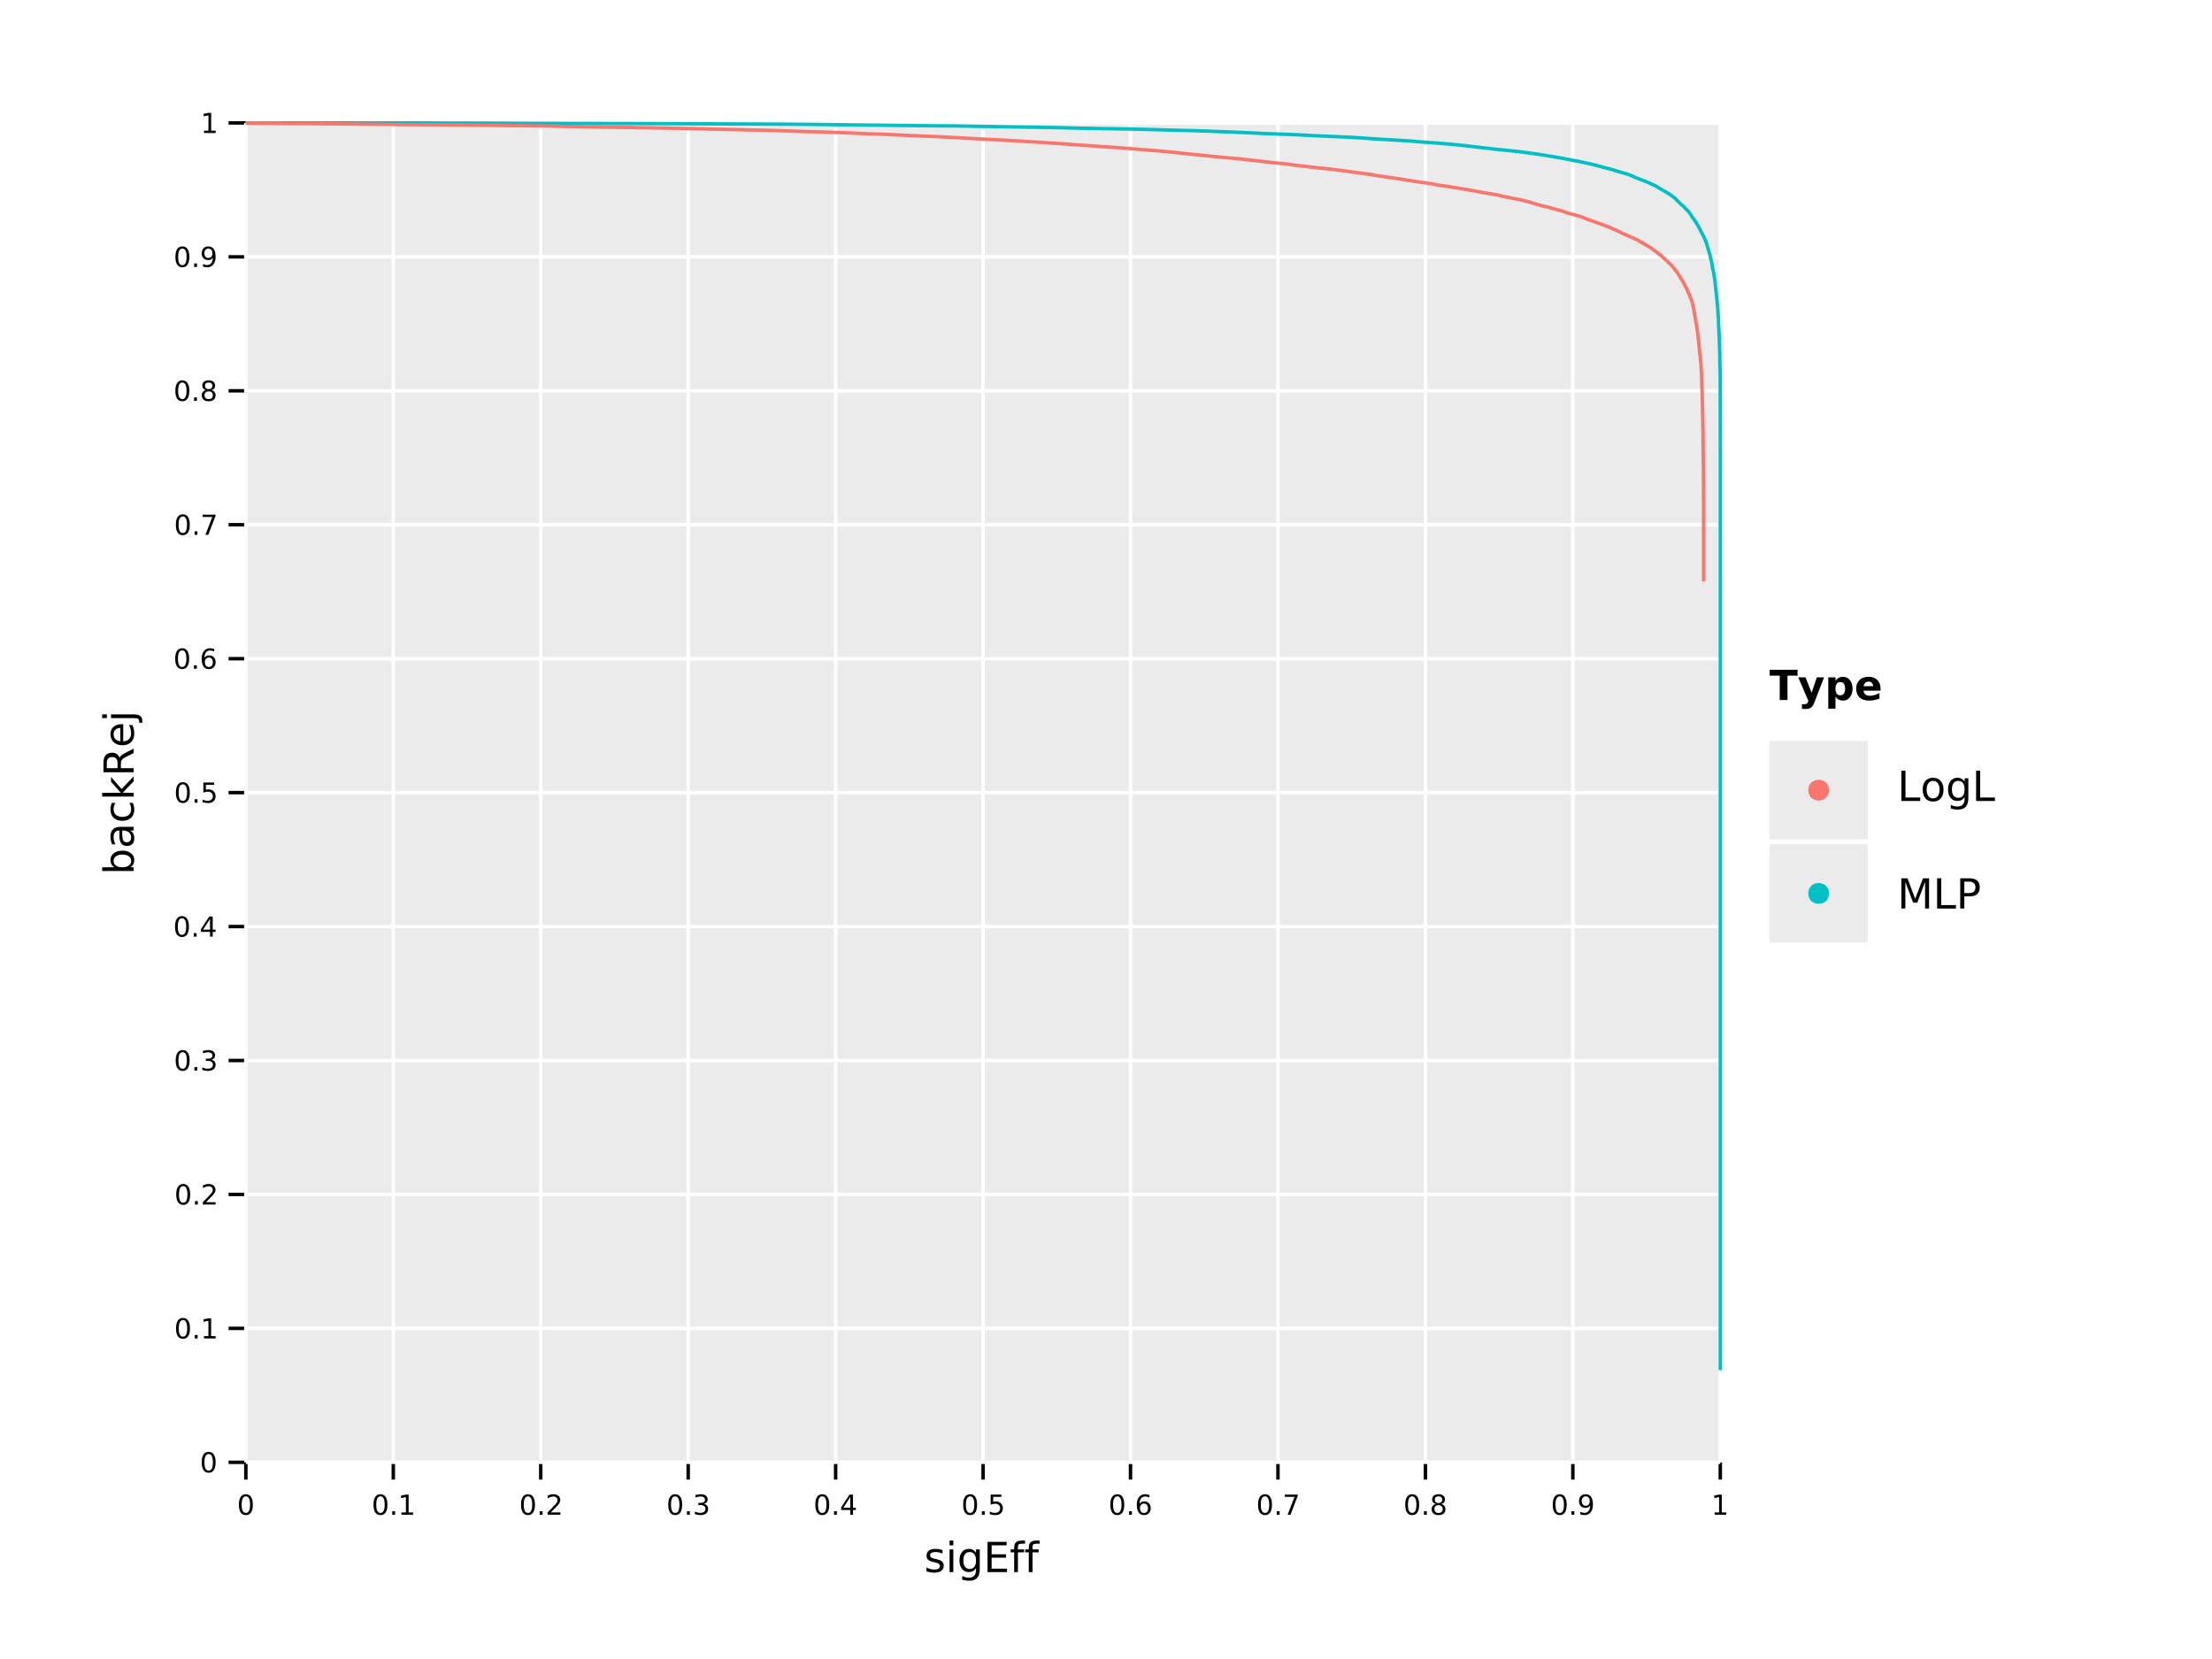 <?xml version="1.0" encoding="UTF-8" standalone="no"?>
<svg
   width="640pt"
   height="480pt"
   viewBox="0 0 640 480"
   version="1.1"
   id="svg157"
   sodipodi:docname="roc_curve_combined_mlp_vs_likelihood.pdf"
   xmlns:inkscape="http://www.inkscape.org/namespaces/inkscape"
   xmlns:sodipodi="http://sodipodi.sourceforge.net/DTD/sodipodi-0.dtd"
   xmlns:xlink="http://www.w3.org/1999/xlink"
   xmlns="http://www.w3.org/2000/svg"
   xmlns:svg="http://www.w3.org/2000/svg">
  <sodipodi:namedview
     id="namedview157"
     pagecolor="#ffffff"
     bordercolor="#666666"
     borderopacity="1.0"
     inkscape:showpageshadow="2"
     inkscape:pageopacity="0.0"
     inkscape:pagecheckerboard="0"
     inkscape:deskcolor="#d1d1d1"
     inkscape:document-units="pt" />
  <defs
     id="defs31">
    <g
       id="g31">
      <g
         id="glyph-0-0">
        <path
           d="M 2.547 -5.312 C 2.141 -5.312 1.832 -5.109 1.625 -4.703 C 1.426 -4.305 1.328 -3.707 1.328 -2.906 C 1.328 -2.113 1.426 -1.516 1.625 -1.109 C 1.832 -0.711 2.141 -0.516 2.547 -0.516 C 2.953 -0.516 3.254 -0.711 3.453 -1.109 C 3.66 -1.516 3.766 -2.113 3.766 -2.906 C 3.766 -3.707 3.66 -4.305 3.453 -4.703 C 3.254 -5.109 2.953 -5.312 2.547 -5.312 Z M 2.547 -5.938 C 3.203 -5.938 3.703 -5.676 4.047 -5.156 C 4.391 -4.645 4.562 -3.895 4.562 -2.906 C 4.562 -1.926 4.391 -1.176 4.047 -0.656 C 3.703 -0.145 3.203 0.109 2.547 0.109 C 1.891 0.109 1.391 -0.145 1.047 -0.656 C 0.703 -1.176 0.531 -1.926 0.531 -2.906 C 0.531 -3.895 0.703 -4.645 1.047 -5.156 C 1.391 -5.676 1.891 -5.938 2.547 -5.938 Z M 2.547 -5.938 "
           id="path1" />
      </g>
      <g
         id="glyph-0-1">
        <path
           d="M 0.859 -1 L 1.688 -1 L 1.688 0 L 0.859 0 Z M 0.859 -1 "
           id="path2" />
      </g>
      <g
         id="glyph-0-2">
        <path
           d="M 1 -0.672 L 2.281 -0.672 L 2.281 -5.109 L 0.875 -4.828 L 0.875 -5.547 L 2.281 -5.828 L 3.062 -5.828 L 3.062 -0.672 L 4.359 -0.672 L 4.359 0 L 1 0 Z M 1 -0.672 "
           id="path3" />
      </g>
      <g
         id="glyph-0-3">
        <path
           d="M 1.531 -0.672 L 4.297 -0.672 L 4.297 0 L 0.594 0 L 0.594 -0.672 C 0.883 -0.973 1.289 -1.383 1.812 -1.906 C 2.332 -2.438 2.656 -2.773 2.781 -2.922 C 3.039 -3.203 3.219 -3.441 3.312 -3.641 C 3.414 -3.836 3.469 -4.031 3.469 -4.219 C 3.469 -4.531 3.359 -4.785 3.141 -4.984 C 2.922 -5.18 2.641 -5.281 2.297 -5.281 C 2.047 -5.281 1.781 -5.234 1.5 -5.141 C 1.227 -5.055 0.938 -4.926 0.625 -4.75 L 0.625 -5.547 C 0.945 -5.68 1.242 -5.781 1.516 -5.844 C 1.797 -5.906 2.051 -5.938 2.281 -5.938 C 2.883 -5.938 3.363 -5.785 3.719 -5.484 C 4.082 -5.18 4.266 -4.781 4.266 -4.281 C 4.266 -4.039 4.219 -3.812 4.125 -3.594 C 4.031 -3.375 3.867 -3.117 3.641 -2.828 C 3.566 -2.754 3.352 -2.535 3 -2.172 C 2.656 -1.816 2.164 -1.316 1.531 -0.672 Z M 1.531 -0.672 "
           id="path4" />
      </g>
      <g
         id="glyph-0-4">
        <path
           d="M 3.25 -3.141 C 3.625 -3.066 3.914 -2.898 4.125 -2.641 C 4.344 -2.391 4.453 -2.078 4.453 -1.703 C 4.453 -1.117 4.254 -0.672 3.859 -0.359 C 3.461 -0.047 2.898 0.109 2.172 0.109 C 1.922 0.109 1.664 0.082 1.406 0.031 C 1.156 -0.008 0.891 -0.078 0.609 -0.172 L 0.609 -0.938 C 0.828 -0.812 1.066 -0.711 1.328 -0.641 C 1.586 -0.578 1.859 -0.547 2.141 -0.547 C 2.641 -0.547 3.02 -0.645 3.281 -0.844 C 3.539 -1.039 3.672 -1.328 3.672 -1.703 C 3.672 -2.047 3.547 -2.312 3.297 -2.5 C 3.055 -2.695 2.723 -2.797 2.297 -2.797 L 1.625 -2.797 L 1.625 -3.438 L 2.328 -3.438 C 2.711 -3.438 3.008 -3.516 3.219 -3.672 C 3.426 -3.828 3.531 -4.051 3.531 -4.344 C 3.531 -4.645 3.422 -4.875 3.203 -5.031 C 2.992 -5.195 2.691 -5.281 2.297 -5.281 C 2.078 -5.281 1.844 -5.254 1.594 -5.203 C 1.352 -5.16 1.082 -5.086 0.781 -4.984 L 0.781 -5.688 C 1.082 -5.77 1.363 -5.832 1.625 -5.875 C 1.883 -5.914 2.133 -5.938 2.375 -5.938 C 2.969 -5.938 3.438 -5.801 3.781 -5.531 C 4.133 -5.258 4.312 -4.891 4.312 -4.422 C 4.312 -4.098 4.219 -3.828 4.031 -3.609 C 3.852 -3.391 3.594 -3.234 3.25 -3.141 Z M 3.25 -3.141 "
           id="path5" />
      </g>
      <g
         id="glyph-0-5">
        <path
           d="M 3.031 -5.141 L 1.031 -2.031 L 3.031 -2.031 Z M 2.812 -5.828 L 3.812 -5.828 L 3.812 -2.031 L 4.641 -2.031 L 4.641 -1.375 L 3.812 -1.375 L 3.812 0 L 3.031 0 L 3.031 -1.375 L 0.391 -1.375 L 0.391 -2.141 Z M 2.812 -5.828 "
           id="path6" />
      </g>
      <g
         id="glyph-0-6">
        <path
           d="M 0.859 -5.828 L 3.969 -5.828 L 3.969 -5.172 L 1.594 -5.172 L 1.594 -3.734 C 1.707 -3.773 1.82 -3.805 1.938 -3.828 C 2.051 -3.848 2.164 -3.859 2.281 -3.859 C 2.926 -3.859 3.438 -3.676 3.812 -3.312 C 4.195 -2.957 4.391 -2.477 4.391 -1.875 C 4.391 -1.25 4.191 -0.758 3.797 -0.406 C 3.41 -0.062 2.863 0.109 2.156 0.109 C 1.906 0.109 1.656 0.086 1.406 0.047 C 1.156 0.004 0.895 -0.055 0.625 -0.141 L 0.625 -0.938 C 0.852 -0.801 1.094 -0.703 1.344 -0.641 C 1.594 -0.578 1.859 -0.547 2.141 -0.547 C 2.586 -0.547 2.941 -0.664 3.203 -0.906 C 3.473 -1.145 3.609 -1.469 3.609 -1.875 C 3.609 -2.281 3.473 -2.598 3.203 -2.828 C 2.941 -3.066 2.586 -3.188 2.141 -3.188 C 1.93 -3.188 1.719 -3.16 1.5 -3.109 C 1.289 -3.066 1.078 -3 0.859 -2.906 Z M 0.859 -5.828 "
           id="path7" />
      </g>
      <g
         id="glyph-0-7">
        <path
           d="M 2.641 -3.234 C 2.285 -3.234 2.004 -3.109 1.797 -2.859 C 1.586 -2.617 1.484 -2.289 1.484 -1.875 C 1.484 -1.457 1.586 -1.125 1.797 -0.875 C 2.004 -0.633 2.285 -0.516 2.641 -0.516 C 2.992 -0.516 3.273 -0.633 3.484 -0.875 C 3.691 -1.125 3.797 -1.457 3.797 -1.875 C 3.797 -2.289 3.691 -2.617 3.484 -2.859 C 3.273 -3.109 2.992 -3.234 2.641 -3.234 Z M 4.203 -5.703 L 4.203 -4.984 C 4.004 -5.078 3.805 -5.148 3.609 -5.203 C 3.41 -5.254 3.211 -5.281 3.016 -5.281 C 2.492 -5.281 2.094 -5.102 1.812 -4.75 C 1.539 -4.395 1.383 -3.863 1.344 -3.156 C 1.5 -3.383 1.691 -3.555 1.922 -3.672 C 2.148 -3.797 2.406 -3.859 2.688 -3.859 C 3.27 -3.859 3.734 -3.68 4.078 -3.328 C 4.422 -2.973 4.594 -2.488 4.594 -1.875 C 4.594 -1.27 4.414 -0.785 4.062 -0.422 C 3.707 -0.066 3.234 0.109 2.641 0.109 C 1.961 0.109 1.445 -0.145 1.094 -0.656 C 0.738 -1.176 0.562 -1.926 0.562 -2.906 C 0.562 -3.832 0.781 -4.566 1.219 -5.109 C 1.656 -5.66 2.242 -5.938 2.984 -5.938 C 3.18 -5.938 3.379 -5.914 3.578 -5.875 C 3.773 -5.844 3.984 -5.785 4.203 -5.703 Z M 4.203 -5.703 "
           id="path8" />
      </g>
      <g
         id="glyph-0-8">
        <path
           d="M 0.656 -5.828 L 4.406 -5.828 L 4.406 -5.5 L 2.297 0 L 1.469 0 L 3.453 -5.172 L 0.656 -5.172 Z M 0.656 -5.828 "
           id="path9" />
      </g>
      <g
         id="glyph-0-9">
        <path
           d="M 2.547 -2.766 C 2.172 -2.766 1.875 -2.664 1.656 -2.469 C 1.445 -2.27 1.344 -1.992 1.344 -1.641 C 1.344 -1.285 1.445 -1.008 1.656 -0.812 C 1.875 -0.613 2.172 -0.516 2.547 -0.516 C 2.922 -0.516 3.211 -0.613 3.422 -0.812 C 3.641 -1.02 3.75 -1.297 3.75 -1.641 C 3.75 -1.992 3.641 -2.27 3.422 -2.469 C 3.211 -2.664 2.922 -2.766 2.547 -2.766 Z M 1.75 -3.109 C 1.414 -3.191 1.156 -3.348 0.969 -3.578 C 0.781 -3.805 0.688 -4.086 0.688 -4.422 C 0.688 -4.891 0.848 -5.258 1.172 -5.531 C 1.504 -5.801 1.961 -5.938 2.547 -5.938 C 3.129 -5.938 3.582 -5.801 3.906 -5.531 C 4.238 -5.258 4.406 -4.891 4.406 -4.422 C 4.406 -4.086 4.312 -3.805 4.125 -3.578 C 3.938 -3.348 3.676 -3.191 3.344 -3.109 C 3.719 -3.016 4.008 -2.836 4.219 -2.578 C 4.438 -2.328 4.547 -2.016 4.547 -1.641 C 4.547 -1.078 4.375 -0.645 4.031 -0.344 C 3.688 -0.039 3.191 0.109 2.547 0.109 C 1.898 0.109 1.406 -0.039 1.062 -0.344 C 0.719 -0.645 0.547 -1.078 0.547 -1.641 C 0.547 -2.016 0.648 -2.328 0.859 -2.578 C 1.078 -2.836 1.375 -3.016 1.75 -3.109 Z M 1.469 -4.359 C 1.469 -4.055 1.562 -3.816 1.75 -3.641 C 1.938 -3.473 2.203 -3.391 2.547 -3.391 C 2.879 -3.391 3.141 -3.473 3.328 -3.641 C 3.523 -3.816 3.625 -4.055 3.625 -4.359 C 3.625 -4.66 3.523 -4.895 3.328 -5.062 C 3.141 -5.227 2.879 -5.312 2.547 -5.312 C 2.203 -5.312 1.938 -5.227 1.75 -5.062 C 1.562 -4.895 1.469 -4.66 1.469 -4.359 Z M 1.469 -4.359 "
           id="path10" />
      </g>
      <g
         id="glyph-0-10">
        <path
           d="M 0.875 -0.125 L 0.875 -0.844 C 1.07 -0.75 1.27 -0.676 1.469 -0.625 C 1.676 -0.57 1.879 -0.547 2.078 -0.547 C 2.598 -0.547 2.992 -0.723 3.266 -1.078 C 3.547 -1.43 3.707 -1.961 3.75 -2.672 C 3.594 -2.453 3.398 -2.281 3.172 -2.156 C 2.941 -2.039 2.688 -1.984 2.406 -1.984 C 1.82 -1.984 1.359 -2.156 1.016 -2.5 C 0.672 -2.852 0.5 -3.336 0.5 -3.953 C 0.5 -4.555 0.676 -5.035 1.031 -5.391 C 1.383 -5.754 1.859 -5.938 2.453 -5.938 C 3.129 -5.938 3.645 -5.676 4 -5.156 C 4.352 -4.645 4.531 -3.895 4.531 -2.906 C 4.531 -1.988 4.312 -1.254 3.875 -0.703 C 3.438 -0.16 2.848 0.109 2.109 0.109 C 1.91 0.109 1.707 0.086 1.5 0.047 C 1.301 0.016 1.094 -0.039 0.875 -0.125 Z M 2.453 -2.594 C 2.805 -2.594 3.086 -2.711 3.297 -2.953 C 3.504 -3.203 3.609 -3.535 3.609 -3.953 C 3.609 -4.367 3.504 -4.695 3.297 -4.938 C 3.086 -5.188 2.805 -5.312 2.453 -5.312 C 2.098 -5.312 1.816 -5.188 1.609 -4.938 C 1.398 -4.695 1.297 -4.367 1.297 -3.953 C 1.297 -3.535 1.398 -3.203 1.609 -2.953 C 1.816 -2.711 2.098 -2.594 2.453 -2.594 Z M 2.453 -2.594 "
           id="path11" />
      </g>
      <g
         id="glyph-1-0">
        <path
           d="M 5.312 -6.375 L 5.312 -5.344 C 5.008 -5.5 4.691 -5.613 4.359 -5.688 C 4.035 -5.77 3.695 -5.812 3.344 -5.812 C 2.812 -5.812 2.41 -5.727 2.141 -5.562 C 1.867 -5.406 1.734 -5.16 1.734 -4.828 C 1.734 -4.578 1.828 -4.379 2.016 -4.234 C 2.211 -4.098 2.602 -3.969 3.188 -3.844 L 3.547 -3.75 C 4.316 -3.594 4.863 -3.363 5.188 -3.062 C 5.508 -2.758 5.672 -2.344 5.672 -1.812 C 5.672 -1.195 5.426 -0.711 4.938 -0.359 C 4.457 -0.004 3.797 0.172 2.953 0.172 C 2.598 0.172 2.227 0.133 1.844 0.062 C 1.469 0 1.07 -0.098 0.656 -0.234 L 0.656 -1.359 C 1.051 -1.148 1.441 -0.992 1.828 -0.891 C 2.211 -0.785 2.598 -0.734 2.984 -0.734 C 3.484 -0.734 3.867 -0.816 4.141 -0.984 C 4.422 -1.16 4.562 -1.41 4.562 -1.734 C 4.562 -2.023 4.461 -2.25 4.266 -2.406 C 4.066 -2.562 3.633 -2.711 2.969 -2.859 L 2.594 -2.938 C 1.926 -3.082 1.441 -3.301 1.141 -3.594 C 0.848 -3.883 0.703 -4.281 0.703 -4.781 C 0.703 -5.406 0.922 -5.883 1.359 -6.219 C 1.797 -6.551 2.414 -6.719 3.219 -6.719 C 3.613 -6.719 3.988 -6.688 4.344 -6.625 C 4.695 -6.57 5.02 -6.488 5.312 -6.375 Z M 5.312 -6.375 "
           id="path12" />
      </g>
      <g
         id="glyph-1-1">
        <path
           d="M 1.125 -6.562 L 2.203 -6.562 L 2.203 0 L 1.125 0 Z M 1.125 -9.125 L 2.203 -9.125 L 2.203 -7.75 L 1.125 -7.75 Z M 1.125 -9.125 "
           id="path13" />
      </g>
      <g
         id="glyph-1-2">
        <path
           d="M 5.453 -3.359 C 5.453 -4.141 5.289 -4.742 4.969 -5.172 C 4.645 -5.598 4.191 -5.812 3.609 -5.812 C 3.035 -5.812 2.586 -5.598 2.266 -5.172 C 1.941 -4.742 1.781 -4.141 1.781 -3.359 C 1.781 -2.578 1.941 -1.973 2.266 -1.547 C 2.586 -1.117 3.035 -0.906 3.609 -0.906 C 4.191 -0.906 4.645 -1.117 4.969 -1.547 C 5.289 -1.973 5.453 -2.578 5.453 -3.359 Z M 6.531 -0.812 C 6.531 0.301 6.281 1.129 5.781 1.672 C 5.289 2.223 4.531 2.5 3.5 2.5 C 3.125 2.5 2.766 2.469 2.422 2.406 C 2.086 2.352 1.766 2.27 1.453 2.156 L 1.453 1.109 C 1.766 1.273 2.078 1.398 2.391 1.484 C 2.703 1.566 3.016 1.609 3.328 1.609 C 4.035 1.609 4.566 1.422 4.922 1.047 C 5.273 0.68 5.453 0.125 5.453 -0.625 L 5.453 -1.156 C 5.223 -0.77 4.938 -0.477 4.594 -0.281 C 4.25 -0.094 3.832 0 3.344 0 C 2.539 0 1.891 -0.305 1.391 -0.922 C 0.898 -1.535 0.656 -2.348 0.656 -3.359 C 0.656 -4.367 0.898 -5.18 1.391 -5.797 C 1.891 -6.41 2.539 -6.719 3.344 -6.719 C 3.832 -6.719 4.25 -6.617 4.594 -6.422 C 4.938 -6.234 5.223 -5.945 5.453 -5.562 L 5.453 -6.562 L 6.531 -6.562 Z M 6.531 -0.812 "
           id="path14" />
      </g>
      <g
         id="glyph-1-3">
        <path
           d="M 1.172 -8.75 L 6.703 -8.75 L 6.703 -7.75 L 2.359 -7.75 L 2.359 -5.156 L 6.531 -5.156 L 6.531 -4.172 L 2.359 -4.172 L 2.359 -1 L 6.812 -1 L 6.812 0 L 1.172 0 Z M 1.172 -8.75 "
           id="path15" />
      </g>
      <g
         id="glyph-1-4">
        <path
           d="M 4.453 -9.125 L 4.453 -8.219 L 3.422 -8.219 C 3.035 -8.219 2.766 -8.141 2.609 -7.984 C 2.461 -7.828 2.391 -7.547 2.391 -7.141 L 2.391 -6.562 L 4.172 -6.562 L 4.172 -5.719 L 2.391 -5.719 L 2.391 0 L 1.312 0 L 1.312 -5.719 L 0.281 -5.719 L 0.281 -6.562 L 1.312 -6.562 L 1.312 -7.016 C 1.312 -7.742 1.477 -8.273 1.812 -8.609 C 2.156 -8.953 2.695 -9.125 3.438 -9.125 Z M 4.453 -9.125 "
           id="path16" />
      </g>
      <g
         id="glyph-1-5">
        <path
           d="M 1.172 -8.75 L 2.359 -8.75 L 2.359 -1 L 6.625 -1 L 6.625 0 L 1.172 0 Z M 1.172 -8.75 "
           id="path17" />
      </g>
      <g
         id="glyph-1-6">
        <path
           d="M 3.672 -5.812 C 3.098 -5.812 2.641 -5.582 2.297 -5.125 C 1.961 -4.676 1.797 -4.062 1.797 -3.281 C 1.797 -2.488 1.961 -1.867 2.297 -1.422 C 2.629 -0.973 3.086 -0.75 3.672 -0.75 C 4.242 -0.75 4.695 -0.973 5.031 -1.422 C 5.375 -1.879 5.547 -2.5 5.547 -3.281 C 5.547 -4.051 5.375 -4.664 5.031 -5.125 C 4.695 -5.582 4.242 -5.812 3.672 -5.812 Z M 3.672 -6.719 C 4.609 -6.719 5.344 -6.41 5.875 -5.797 C 6.414 -5.191 6.688 -4.352 6.688 -3.281 C 6.688 -2.207 6.414 -1.363 5.875 -0.75 C 5.344 -0.133 4.609 0.172 3.672 0.172 C 2.734 0.172 1.992 -0.133 1.453 -0.75 C 0.922 -1.363 0.656 -2.207 0.656 -3.281 C 0.656 -4.352 0.922 -5.191 1.453 -5.797 C 1.992 -6.41 2.734 -6.719 3.672 -6.719 Z M 3.672 -6.719 "
           id="path18" />
      </g>
      <g
         id="glyph-1-7">
        <path
           d="M 1.172 -8.75 L 2.938 -8.75 L 5.172 -2.797 L 7.422 -8.75 L 9.188 -8.75 L 9.188 0 L 8.031 0 L 8.031 -7.688 L 5.766 -1.688 L 4.578 -1.688 L 2.328 -7.688 L 2.328 0 L 1.172 0 Z M 1.172 -8.75 "
           id="path19" />
      </g>
      <g
         id="glyph-1-8">
        <path
           d="M 2.359 -7.781 L 2.359 -4.484 L 3.844 -4.484 C 4.395 -4.484 4.82 -4.625 5.125 -4.906 C 5.426 -5.195 5.578 -5.609 5.578 -6.141 C 5.578 -6.66 5.426 -7.062 5.125 -7.344 C 4.82 -7.633 4.395 -7.781 3.844 -7.781 Z M 1.172 -8.75 L 3.844 -8.75 C 4.832 -8.75 5.578 -8.523 6.078 -8.078 C 6.578 -7.641 6.828 -6.992 6.828 -6.141 C 6.828 -5.273 6.578 -4.617 6.078 -4.172 C 5.578 -3.734 4.832 -3.516 3.844 -3.516 L 2.359 -3.516 L 2.359 0 L 1.172 0 Z M 1.172 -8.75 "
           id="path20" />
      </g>
      <g
         id="glyph-2-0">
        <path
           d="M -3.281 -5.844 C -4.07 -5.844 -4.691 -5.676 -5.141 -5.344 C -5.586 -5.02 -5.812 -4.578 -5.812 -4.016 C -5.812 -3.441 -5.586 -2.988 -5.141 -2.656 C -4.691 -2.332 -4.07 -2.172 -3.281 -2.172 C -2.488 -2.172 -1.863 -2.332 -1.406 -2.656 C -0.957 -2.988 -0.734 -3.441 -0.734 -4.016 C -0.734 -4.578 -0.957 -5.02 -1.406 -5.344 C -1.863 -5.676 -2.488 -5.844 -3.281 -5.844 Z M -5.562 -2.172 C -5.957 -2.398 -6.25 -2.688 -6.438 -3.031 C -6.625 -3.375 -6.719 -3.785 -6.719 -4.266 C -6.719 -5.066 -6.398 -5.719 -5.766 -6.219 C -5.141 -6.719 -4.312 -6.969 -3.281 -6.969 C -2.25 -6.969 -1.414 -6.719 -0.781 -6.219 C -0.145 -5.719 0.172 -5.066 0.172 -4.266 C 0.172 -3.785 0.078 -3.375 -0.109 -3.031 C -0.305 -2.688 -0.598 -2.398 -0.984 -2.172 L 0 -2.172 L 0 -1.094 L -9.125 -1.094 L -9.125 -2.172 Z M -5.562 -2.172 "
           id="path21" />
      </g>
      <g
         id="glyph-2-1">
        <path
           d="M -3.297 -4.109 C -3.297 -3.242 -3.195 -2.641 -3 -2.297 C -2.801 -1.961 -2.461 -1.797 -1.984 -1.797 C -1.598 -1.797 -1.289 -1.922 -1.062 -2.172 C -0.844 -2.43 -0.734 -2.773 -0.734 -3.203 C -0.734 -3.805 -0.941 -4.285 -1.359 -4.641 C -1.785 -5.004 -2.352 -5.188 -3.062 -5.188 L -3.297 -5.188 Z M -3.75 -6.266 L 0 -6.266 L 0 -5.188 L -1 -5.188 C -0.602 -4.938 -0.305 -4.629 -0.109 -4.266 C 0.078 -3.898 0.172 -3.453 0.172 -2.922 C 0.172 -2.242 -0.016 -1.707 -0.391 -1.312 C -0.773 -0.914 -1.281 -0.719 -1.906 -0.719 C -2.645 -0.719 -3.203 -0.961 -3.578 -1.453 C -3.953 -1.953 -4.141 -2.691 -4.141 -3.672 L -4.141 -5.188 L -4.25 -5.188 C -4.75 -5.188 -5.133 -5.02 -5.406 -4.688 C -5.676 -4.363 -5.812 -3.91 -5.812 -3.328 C -5.812 -2.953 -5.766 -2.582 -5.672 -2.219 C -5.578 -1.863 -5.441 -1.523 -5.266 -1.203 L -6.266 -1.203 C -6.422 -1.598 -6.535 -1.977 -6.609 -2.344 C -6.68 -2.719 -6.719 -3.082 -6.719 -3.438 C -6.719 -4.383 -6.473 -5.094 -5.984 -5.562 C -5.492 -6.031 -4.75 -6.266 -3.75 -6.266 Z M -3.75 -6.266 "
           id="path22" />
      </g>
      <g
         id="glyph-2-2">
        <path
           d="M -6.312 -5.859 L -5.297 -5.859 C -5.473 -5.547 -5.602 -5.238 -5.688 -4.938 C -5.77 -4.633 -5.812 -4.328 -5.812 -4.016 C -5.812 -3.305 -5.586 -2.758 -5.141 -2.375 C -4.703 -1.988 -4.082 -1.797 -3.281 -1.797 C -2.477 -1.797 -1.852 -1.988 -1.406 -2.375 C -0.969 -2.758 -0.75 -3.305 -0.75 -4.016 C -0.75 -4.328 -0.789 -4.633 -0.875 -4.938 C -0.957 -5.238 -1.082 -5.547 -1.25 -5.859 L -0.25 -5.859 C -0.113 -5.555 -0.008 -5.242 0.062 -4.922 C 0.133 -4.598 0.172 -4.254 0.172 -3.891 C 0.172 -2.898 -0.133 -2.113 -0.75 -1.531 C -1.375 -0.945 -2.219 -0.656 -3.281 -0.656 C -4.344 -0.656 -5.18 -0.945 -5.797 -1.531 C -6.41 -2.125 -6.719 -2.938 -6.719 -3.969 C -6.719 -4.289 -6.68 -4.609 -6.609 -4.922 C -6.547 -5.242 -6.445 -5.555 -6.312 -5.859 Z M -6.312 -5.859 "
           id="path23" />
      </g>
      <g
         id="glyph-2-3">
        <path
           d="M -9.125 -1.094 L -9.125 -2.172 L -3.734 -2.172 L -6.562 -5.391 L -6.562 -6.766 L -3.5 -3.281 L 0 -6.922 L 0 -5.516 L -3.203 -2.172 L 0 -2.172 L 0 -1.094 Z M -9.125 -1.094 "
           id="path24" />
      </g>
      <g
         id="glyph-2-4">
        <path
           d="M -4.109 -5.328 C -4.016 -5.578 -3.828 -5.82 -3.547 -6.062 C -3.266 -6.301 -2.879 -6.547 -2.391 -6.797 L 0 -8 L 0 -6.719 L -2.25 -5.609 C -2.832 -5.316 -3.219 -5.035 -3.406 -4.766 C -3.602 -4.492 -3.703 -4.125 -3.703 -3.656 L -3.703 -2.359 L 0 -2.359 L 0 -1.172 L -8.75 -1.172 L -8.75 -3.844 C -8.75 -4.844 -8.539 -5.586 -8.125 -6.078 C -7.707 -6.578 -7.078 -6.828 -6.234 -6.828 C -5.68 -6.828 -5.223 -6.695 -4.859 -6.438 C -4.492 -6.188 -4.242 -5.816 -4.109 -5.328 Z M -7.781 -2.359 L -4.672 -2.359 L -4.672 -3.844 C -4.672 -4.414 -4.801 -4.848 -5.062 -5.141 C -5.332 -5.43 -5.723 -5.578 -6.234 -5.578 C -6.742 -5.578 -7.129 -5.43 -7.391 -5.141 C -7.648 -4.848 -7.781 -4.414 -7.781 -3.844 Z M -7.781 -2.359 "
           id="path25" />
      </g>
      <g
         id="glyph-2-5">
        <path
           d="M -3.547 -6.75 L -3.031 -6.75 L -3.031 -1.781 C -2.281 -1.832 -1.711 -2.055 -1.328 -2.453 C -0.941 -2.859 -0.75 -3.414 -0.75 -4.125 C -0.75 -4.539 -0.797 -4.941 -0.891 -5.328 C -0.992 -5.723 -1.148 -6.113 -1.359 -6.5 L -0.328 -6.5 C -0.172 -6.102 -0.051 -5.703 0.031 -5.297 C 0.125 -4.891 0.172 -4.477 0.172 -4.062 C 0.172 -3.02 -0.129 -2.191 -0.734 -1.578 C -1.348 -0.961 -2.176 -0.656 -3.219 -0.656 C -4.289 -0.656 -5.141 -0.945 -5.766 -1.531 C -6.398 -2.113 -6.719 -2.895 -6.719 -3.875 C -6.719 -4.758 -6.43 -5.457 -5.859 -5.969 C -5.297 -6.488 -4.523 -6.75 -3.547 -6.75 Z M -3.875 -5.672 C -4.457 -5.66 -4.926 -5.492 -5.281 -5.172 C -5.633 -4.848 -5.812 -4.422 -5.812 -3.891 C -5.812 -3.285 -5.641 -2.801 -5.297 -2.438 C -4.953 -2.082 -4.473 -1.879 -3.859 -1.828 Z M -3.875 -5.672 "
           id="path26" />
      </g>
      <g
         id="glyph-2-6">
        <path
           d="M -6.562 -1.125 L -6.562 -2.203 L 0.125 -2.203 C 0.957 -2.203 1.562 -2.039 1.938 -1.719 C 2.312 -1.406 2.5 -0.895 2.5 -0.188 L 2.5 0.219 L 1.578 0.219 L 1.578 -0.078 C 1.578 -0.484 1.484 -0.758 1.297 -0.906 C 1.109 -1.051 0.719 -1.125 0.125 -1.125 Z M -9.125 -1.125 L -9.125 -2.203 L -7.75 -2.203 L -7.75 -1.125 Z M -9.125 -1.125 "
           id="path27" />
      </g>
      <g
         id="glyph-3-0">
        <path
           d="M 0.062 -8.75 L 8.125 -8.75 L 8.125 -7.047 L 5.219 -7.047 L 5.219 0 L 2.969 0 L 2.969 -7.047 L 0.062 -7.047 Z M 0.062 -8.75 "
           id="path28" />
      </g>
      <g
         id="glyph-3-1">
        <path
           d="M 0.141 -6.562 L 2.25 -6.562 L 4.016 -2.109 L 5.516 -6.562 L 7.609 -6.562 L 4.844 0.625 C 4.57 1.352 4.25 1.863 3.875 2.156 C 3.508 2.445 3.023 2.594 2.422 2.594 L 1.203 2.594 L 1.203 1.219 L 1.859 1.219 C 2.211 1.219 2.469 1.16 2.625 1.047 C 2.789 0.93 2.922 0.727 3.016 0.438 L 3.078 0.25 Z M 0.141 -6.562 "
           id="path29" />
      </g>
      <g
         id="glyph-3-2">
        <path
           d="M 3.109 -0.953 L 3.109 2.5 L 1.016 2.5 L 1.016 -6.562 L 3.109 -6.562 L 3.109 -5.609 C 3.398 -5.984 3.719 -6.258 4.062 -6.438 C 4.414 -6.625 4.82 -6.719 5.281 -6.719 C 6.094 -6.719 6.754 -6.395 7.266 -5.75 C 7.785 -5.113 8.047 -4.289 8.047 -3.281 C 8.047 -2.27 7.785 -1.441 7.266 -0.797 C 6.754 -0.148 6.094 0.172 5.281 0.172 C 4.82 0.172 4.414 0.082 4.062 -0.094 C 3.719 -0.281 3.398 -0.566 3.109 -0.953 Z M 4.5 -5.203 C 4.051 -5.203 3.707 -5.035 3.469 -4.703 C 3.227 -4.367 3.109 -3.895 3.109 -3.281 C 3.109 -2.656 3.227 -2.176 3.469 -1.844 C 3.707 -1.52 4.051 -1.359 4.5 -1.359 C 4.945 -1.359 5.289 -1.52 5.531 -1.844 C 5.77 -2.176 5.891 -2.656 5.891 -3.281 C 5.891 -3.906 5.77 -4.379 5.531 -4.703 C 5.289 -5.035 4.945 -5.203 4.5 -5.203 Z M 4.5 -5.203 "
           id="path30" />
      </g>
      <g
         id="glyph-3-3">
        <path
           d="M 7.562 -3.297 L 7.562 -2.703 L 2.656 -2.703 C 2.707 -2.211 2.883 -1.844 3.188 -1.594 C 3.488 -1.344 3.914 -1.219 4.469 -1.219 C 4.906 -1.219 5.352 -1.285 5.812 -1.422 C 6.281 -1.555 6.758 -1.754 7.25 -2.016 L 7.25 -0.406 C 6.75 -0.219 6.25 -0.078 5.75 0.016 C 5.258 0.117 4.766 0.172 4.266 0.172 C 3.078 0.172 2.156 -0.129 1.5 -0.734 C 0.844 -1.336 0.516 -2.188 0.516 -3.281 C 0.516 -4.344 0.836 -5.18 1.484 -5.797 C 2.129 -6.41 3.02 -6.719 4.156 -6.719 C 5.188 -6.719 6.008 -6.406 6.625 -5.781 C 7.25 -5.164 7.562 -4.336 7.562 -3.297 Z M 5.406 -4 C 5.406 -4.395 5.285 -4.711 5.047 -4.953 C 4.816 -5.203 4.516 -5.328 4.141 -5.328 C 3.734 -5.328 3.398 -5.211 3.141 -4.984 C 2.891 -4.754 2.734 -4.426 2.672 -4 Z M 5.406 -4 "
           id="path31" />
      </g>
    </g>
  </defs>
  <rect
     x="-64"
     y="-48"
     width="768"
     height="576"
     fill="rgb(100%, 100%, 100%)"
     fill-opacity="1"
     id="rect31" />
  <path
     fill-rule="nonzero"
     fill="rgb(92%, 92%, 92%)"
     fill-opacity="1"
     d="M 71.133 35.566 L 497.738 35.566 L 497.738 423.094 L 71.133 423.094 Z M 71.133 35.566 "
     id="path32" />
  <path
     fill="none"
     stroke-width="1"
     stroke-linecap="butt"
     stroke-linejoin="miter"
     stroke="rgb(0%, 0%, 0%)"
     stroke-opacity="1"
     stroke-miterlimit="10"
     d="M 71.133 428.094 L 71.133 423.094 "
     id="path33" />
  <path
     fill="none"
     stroke-width="1"
     stroke-linecap="butt"
     stroke-linejoin="miter"
     stroke="rgb(0%, 0%, 0%)"
     stroke-opacity="1"
     stroke-miterlimit="10"
     d="M 113.793 428.094 L 113.793 423.094 "
     id="path34" />
  <path
     fill="none"
     stroke-width="1"
     stroke-linecap="butt"
     stroke-linejoin="miter"
     stroke="rgb(0%, 0%, 0%)"
     stroke-opacity="1"
     stroke-miterlimit="10"
     d="M 156.453 428.094 L 156.453 423.094 "
     id="path35" />
  <path
     fill="none"
     stroke-width="1"
     stroke-linecap="butt"
     stroke-linejoin="miter"
     stroke="rgb(0%, 0%, 0%)"
     stroke-opacity="1"
     stroke-miterlimit="10"
     d="M 199.113 428.094 L 199.113 423.094 "
     id="path36" />
  <path
     fill="none"
     stroke-width="1"
     stroke-linecap="butt"
     stroke-linejoin="miter"
     stroke="rgb(0%, 0%, 0%)"
     stroke-opacity="1"
     stroke-miterlimit="10"
     d="M 241.773 428.094 L 241.773 423.094 "
     id="path37" />
  <path
     fill="none"
     stroke-width="1"
     stroke-linecap="butt"
     stroke-linejoin="miter"
     stroke="rgb(0%, 0%, 0%)"
     stroke-opacity="1"
     stroke-miterlimit="10"
     d="M 284.434 428.094 L 284.434 423.094 "
     id="path38" />
  <path
     fill="none"
     stroke-width="1"
     stroke-linecap="butt"
     stroke-linejoin="miter"
     stroke="rgb(0%, 0%, 0%)"
     stroke-opacity="1"
     stroke-miterlimit="10"
     d="M 327.094 428.094 L 327.094 423.094 "
     id="path39" />
  <path
     fill="none"
     stroke-width="1"
     stroke-linecap="butt"
     stroke-linejoin="miter"
     stroke="rgb(0%, 0%, 0%)"
     stroke-opacity="1"
     stroke-miterlimit="10"
     d="M 369.754 428.094 L 369.754 423.094 "
     id="path40" />
  <path
     fill="none"
     stroke-width="1"
     stroke-linecap="butt"
     stroke-linejoin="miter"
     stroke="rgb(0%, 0%, 0%)"
     stroke-opacity="1"
     stroke-miterlimit="10"
     d="M 412.414 428.094 L 412.414 423.094 "
     id="path41" />
  <path
     fill="none"
     stroke-width="1"
     stroke-linecap="butt"
     stroke-linejoin="miter"
     stroke="rgb(0%, 0%, 0%)"
     stroke-opacity="1"
     stroke-miterlimit="10"
     d="M 455.074 428.094 L 455.074 423.094 "
     id="path42" />
  <path
     fill="none"
     stroke-width="1"
     stroke-linecap="butt"
     stroke-linejoin="miter"
     stroke="rgb(0%, 0%, 0%)"
     stroke-opacity="1"
     stroke-miterlimit="10"
     d="M 497.734 428.094 L 497.734 423.094 "
     id="path43" />
  <g
     fill="rgb(0%, 0%, 0%)"
     fill-opacity="1"
     id="g43">
    <use
       xlink:href="#glyph-0-0"
       x="68.59"
       y="438.258"
       id="use43" />
  </g>
  <g
     fill="rgb(0%, 0%, 0%)"
     fill-opacity="1"
     id="g46">
    <use
       xlink:href="#glyph-0-0"
       x="107.534"
       y="438.258"
       id="use44" />
    <use
       xlink:href="#glyph-0-1"
       x="112.622"
       y="438.258"
       id="use45" />
    <use
       xlink:href="#glyph-0-2"
       x="115.158"
       y="438.258"
       id="use46" />
  </g>
  <g
     fill="rgb(0%, 0%, 0%)"
     fill-opacity="1"
     id="g49">
    <use
       xlink:href="#glyph-0-0"
       x="150.214"
       y="438.258"
       id="use47" />
    <use
       xlink:href="#glyph-0-1"
       x="155.302"
       y="438.258"
       id="use48" />
    <use
       xlink:href="#glyph-0-3"
       x="157.838"
       y="438.258"
       id="use49" />
  </g>
  <g
     fill="rgb(0%, 0%, 0%)"
     fill-opacity="1"
     id="g52">
    <use
       xlink:href="#glyph-0-0"
       x="192.809"
       y="438.258"
       id="use50" />
    <use
       xlink:href="#glyph-0-1"
       x="197.897"
       y="438.258"
       id="use51" />
    <use
       xlink:href="#glyph-0-4"
       x="200.433"
       y="438.258"
       id="use52" />
  </g>
  <g
     fill="rgb(0%, 0%, 0%)"
     fill-opacity="1"
     id="g55">
    <use
       xlink:href="#glyph-0-0"
       x="235.361"
       y="438.258"
       id="use53" />
    <use
       xlink:href="#glyph-0-1"
       x="240.449"
       y="438.258"
       id="use54" />
    <use
       xlink:href="#glyph-0-5"
       x="242.985"
       y="438.258"
       id="use55" />
  </g>
  <g
     fill="rgb(0%, 0%, 0%)"
     fill-opacity="1"
     id="g58">
    <use
       xlink:href="#glyph-0-0"
       x="278.137"
       y="438.258"
       id="use56" />
    <use
       xlink:href="#glyph-0-1"
       x="283.225"
       y="438.258"
       id="use57" />
    <use
       xlink:href="#glyph-0-6"
       x="285.761"
       y="438.258"
       id="use58" />
  </g>
  <g
     fill="rgb(0%, 0%, 0%)"
     fill-opacity="1"
     id="g61">
    <use
       xlink:href="#glyph-0-0"
       x="320.723"
       y="438.258"
       id="use59" />
    <use
       xlink:href="#glyph-0-1"
       x="325.811"
       y="438.258"
       id="use60" />
    <use
       xlink:href="#glyph-0-7"
       x="328.347"
       y="438.258"
       id="use61" />
  </g>
  <g
     fill="rgb(0%, 0%, 0%)"
     fill-opacity="1"
     id="g64">
    <use
       xlink:href="#glyph-0-0"
       x="363.459"
       y="438.258"
       id="use62" />
    <use
       xlink:href="#glyph-0-1"
       x="368.547"
       y="438.258"
       id="use63" />
    <use
       xlink:href="#glyph-0-8"
       x="371.083"
       y="438.258"
       id="use64" />
  </g>
  <g
     fill="rgb(0%, 0%, 0%)"
     fill-opacity="1"
     id="g67">
    <use
       xlink:href="#glyph-0-0"
       x="406.043"
       y="438.258"
       id="use65" />
    <use
       xlink:href="#glyph-0-1"
       x="411.131"
       y="438.258"
       id="use66" />
    <use
       xlink:href="#glyph-0-9"
       x="413.667"
       y="438.258"
       id="use67" />
  </g>
  <g
     fill="rgb(0%, 0%, 0%)"
     fill-opacity="1"
     id="g70">
    <use
       xlink:href="#glyph-0-0"
       x="448.73"
       y="438.258"
       id="use68" />
    <use
       xlink:href="#glyph-0-1"
       x="453.818"
       y="438.258"
       id="use69" />
    <use
       xlink:href="#glyph-0-10"
       x="456.354"
       y="438.258"
       id="use70" />
  </g>
  <g
     fill="rgb(0%, 0%, 0%)"
     fill-opacity="1"
     id="g71">
    <use
       xlink:href="#glyph-0-2"
       x="495.106"
       y="438.258"
       id="use71" />
  </g>
  <path
     fill="none"
     stroke-width="1"
     stroke-linecap="butt"
     stroke-linejoin="miter"
     stroke="rgb(0%, 0%, 0%)"
     stroke-opacity="1"
     stroke-miterlimit="10"
     d="M 71.133 423.094 L 66.133 423.094 "
     id="path71" />
  <path
     fill="none"
     stroke-width="1"
     stroke-linecap="butt"
     stroke-linejoin="miter"
     stroke="rgb(0%, 0%, 0%)"
     stroke-opacity="1"
     stroke-miterlimit="10"
     d="M 71.133 384.34 L 66.133 384.34 "
     id="path72" />
  <path
     fill="none"
     stroke-width="1"
     stroke-linecap="butt"
     stroke-linejoin="miter"
     stroke="rgb(0%, 0%, 0%)"
     stroke-opacity="1"
     stroke-miterlimit="10"
     d="M 71.133 345.59 L 66.133 345.59 "
     id="path73" />
  <path
     fill="none"
     stroke-width="1"
     stroke-linecap="butt"
     stroke-linejoin="miter"
     stroke="rgb(0%, 0%, 0%)"
     stroke-opacity="1"
     stroke-miterlimit="10"
     d="M 71.133 306.836 L 66.133 306.836 "
     id="path74" />
  <path
     fill="none"
     stroke-width="1"
     stroke-linecap="butt"
     stroke-linejoin="miter"
     stroke="rgb(0%, 0%, 0%)"
     stroke-opacity="1"
     stroke-miterlimit="10"
     d="M 71.133 268.082 L 66.133 268.082 "
     id="path75" />
  <path
     fill="none"
     stroke-width="1"
     stroke-linecap="butt"
     stroke-linejoin="miter"
     stroke="rgb(0%, 0%, 0%)"
     stroke-opacity="1"
     stroke-miterlimit="10"
     d="M 71.133 229.332 L 66.133 229.332 "
     id="path76" />
  <path
     fill="none"
     stroke-width="1"
     stroke-linecap="butt"
     stroke-linejoin="miter"
     stroke="rgb(0%, 0%, 0%)"
     stroke-opacity="1"
     stroke-miterlimit="10"
     d="M 71.133 190.578 L 66.133 190.578 "
     id="path77" />
  <path
     fill="none"
     stroke-width="1"
     stroke-linecap="butt"
     stroke-linejoin="miter"
     stroke="rgb(0%, 0%, 0%)"
     stroke-opacity="1"
     stroke-miterlimit="10"
     d="M 71.133 151.824 L 66.133 151.824 "
     id="path78" />
  <path
     fill="none"
     stroke-width="1"
     stroke-linecap="butt"
     stroke-linejoin="miter"
     stroke="rgb(0%, 0%, 0%)"
     stroke-opacity="1"
     stroke-miterlimit="10"
     d="M 71.133 113.07 L 66.133 113.07 "
     id="path79" />
  <path
     fill="none"
     stroke-width="1"
     stroke-linecap="butt"
     stroke-linejoin="miter"
     stroke="rgb(0%, 0%, 0%)"
     stroke-opacity="1"
     stroke-miterlimit="10"
     d="M 71.133 74.32 L 66.133 74.32 "
     id="path80" />
  <path
     fill="none"
     stroke-width="1"
     stroke-linecap="butt"
     stroke-linejoin="miter"
     stroke="rgb(0%, 0%, 0%)"
     stroke-opacity="1"
     stroke-miterlimit="10"
     d="M 71.133 35.566 L 66.133 35.566 "
     id="path81" />
  <g
     fill="rgb(0%, 0%, 0%)"
     fill-opacity="1"
     id="g81">
    <use
       xlink:href="#glyph-0-0"
       x="57.824"
       y="426.008"
       id="use81" />
  </g>
  <g
     fill="rgb(0%, 0%, 0%)"
     fill-opacity="1"
     id="g84">
    <use
       xlink:href="#glyph-0-0"
       x="50.398"
       y="387.254"
       id="use82" />
    <use
       xlink:href="#glyph-0-1"
       x="55.486"
       y="387.254"
       id="use83" />
    <use
       xlink:href="#glyph-0-2"
       x="58.022"
       y="387.254"
       id="use84" />
  </g>
  <g
     fill="rgb(0%, 0%, 0%)"
     fill-opacity="1"
     id="g87">
    <use
       xlink:href="#glyph-0-0"
       x="50.461"
       y="348.5"
       id="use85" />
    <use
       xlink:href="#glyph-0-1"
       x="55.549"
       y="348.5"
       id="use86" />
    <use
       xlink:href="#glyph-0-3"
       x="58.085"
       y="348.5"
       id="use87" />
  </g>
  <g
     fill="rgb(0%, 0%, 0%)"
     fill-opacity="1"
     id="g90">
    <use
       xlink:href="#glyph-0-0"
       x="50.301"
       y="309.746"
       id="use88" />
    <use
       xlink:href="#glyph-0-1"
       x="55.389"
       y="309.746"
       id="use89" />
    <use
       xlink:href="#glyph-0-4"
       x="57.925"
       y="309.746"
       id="use90" />
  </g>
  <g
     fill="rgb(0%, 0%, 0%)"
     fill-opacity="1"
     id="g93">
    <use
       xlink:href="#glyph-0-0"
       x="50.109"
       y="270.996"
       id="use91" />
    <use
       xlink:href="#glyph-0-1"
       x="55.197"
       y="270.996"
       id="use92" />
    <use
       xlink:href="#glyph-0-5"
       x="57.733"
       y="270.996"
       id="use93" />
  </g>
  <g
     fill="rgb(0%, 0%, 0%)"
     fill-opacity="1"
     id="g96">
    <use
       xlink:href="#glyph-0-0"
       x="50.359"
       y="232.242"
       id="use94" />
    <use
       xlink:href="#glyph-0-1"
       x="55.447"
       y="232.242"
       id="use95" />
    <use
       xlink:href="#glyph-0-6"
       x="57.983"
       y="232.242"
       id="use96" />
  </g>
  <g
     fill="rgb(0%, 0%, 0%)"
     fill-opacity="1"
     id="g99">
    <use
       xlink:href="#glyph-0-0"
       x="50.164"
       y="193.488"
       id="use97" />
    <use
       xlink:href="#glyph-0-1"
       x="55.252"
       y="193.488"
       id="use98" />
    <use
       xlink:href="#glyph-0-7"
       x="57.788"
       y="193.488"
       id="use99" />
  </g>
  <g
     fill="rgb(0%, 0%, 0%)"
     fill-opacity="1"
     id="g102">
    <use
       xlink:href="#glyph-0-0"
       x="50.344"
       y="154.738"
       id="use100" />
    <use
       xlink:href="#glyph-0-1"
       x="55.432"
       y="154.738"
       id="use101" />
    <use
       xlink:href="#glyph-0-8"
       x="57.968"
       y="154.738"
       id="use102" />
  </g>
  <g
     fill="rgb(0%, 0%, 0%)"
     fill-opacity="1"
     id="g105">
    <use
       xlink:href="#glyph-0-0"
       x="50.207"
       y="115.984"
       id="use103" />
    <use
       xlink:href="#glyph-0-1"
       x="55.295"
       y="115.984"
       id="use104" />
    <use
       xlink:href="#glyph-0-9"
       x="57.831"
       y="115.984"
       id="use105" />
  </g>
  <g
     fill="rgb(0%, 0%, 0%)"
     fill-opacity="1"
     id="g108">
    <use
       xlink:href="#glyph-0-0"
       x="50.223"
       y="77.23"
       id="use106" />
    <use
       xlink:href="#glyph-0-1"
       x="55.311"
       y="77.23"
       id="use107" />
    <use
       xlink:href="#glyph-0-10"
       x="57.847"
       y="77.23"
       id="use108" />
  </g>
  <g
     fill="rgb(0%, 0%, 0%)"
     fill-opacity="1"
     id="g109">
    <use
       xlink:href="#glyph-0-2"
       x="58.031"
       y="38.48"
       id="use109" />
  </g>
  <g
     fill="rgb(0%, 0%, 0%)"
     fill-opacity="1"
     id="g115">
    <use
       xlink:href="#glyph-1-0"
       x="267.379"
       y="454.859"
       id="use110" />
    <use
       xlink:href="#glyph-1-1"
       x="273.619"
       y="454.859"
       id="use111" />
    <use
       xlink:href="#glyph-1-2"
       x="276.943"
       y="454.859"
       id="use112" />
    <use
       xlink:href="#glyph-1-3"
       x="284.551"
       y="454.859"
       id="use113" />
    <use
       xlink:href="#glyph-1-4"
       x="292.123"
       y="454.859"
       id="use114" />
    <use
       xlink:href="#glyph-1-4"
       x="296.347"
       y="454.859"
       id="use115" />
  </g>
  <g
     fill="rgb(0%, 0%, 0%)"
     fill-opacity="1"
     id="g122">
    <use
       xlink:href="#glyph-2-0"
       x="38.68"
       y="253.098"
       id="use116" />
    <use
       xlink:href="#glyph-2-1"
       x="38.68"
       y="245.49"
       id="use117" />
    <use
       xlink:href="#glyph-2-2"
       x="38.68"
       y="238.146"
       id="use118" />
    <use
       xlink:href="#glyph-2-3"
       x="38.68"
       y="231.558"
       id="use119" />
    <use
       xlink:href="#glyph-2-4"
       x="38.68"
       y="224.61"
       id="use120" />
    <use
       xlink:href="#glyph-2-5"
       x="38.68"
       y="216.282"
       id="use121" />
    <use
       xlink:href="#glyph-2-6"
       x="38.68"
       y="208.902"
       id="use122" />
  </g>
  <path
     fill="none"
     stroke-width="1"
     stroke-linecap="butt"
     stroke-linejoin="miter"
     stroke="rgb(100%, 100%, 100%)"
     stroke-opacity="1"
     stroke-miterlimit="10"
     d="M 71.133 35.566 L 71.133 423.094 "
     id="path122" />
  <path
     fill="none"
     stroke-width="1"
     stroke-linecap="butt"
     stroke-linejoin="miter"
     stroke="rgb(100%, 100%, 100%)"
     stroke-opacity="1"
     stroke-miterlimit="10"
     d="M 113.793 35.566 L 113.793 423.094 "
     id="path123" />
  <path
     fill="none"
     stroke-width="1"
     stroke-linecap="butt"
     stroke-linejoin="miter"
     stroke="rgb(100%, 100%, 100%)"
     stroke-opacity="1"
     stroke-miterlimit="10"
     d="M 156.453 35.566 L 156.453 423.094 "
     id="path124" />
  <path
     fill="none"
     stroke-width="1"
     stroke-linecap="butt"
     stroke-linejoin="miter"
     stroke="rgb(100%, 100%, 100%)"
     stroke-opacity="1"
     stroke-miterlimit="10"
     d="M 199.113 35.566 L 199.113 423.094 "
     id="path125" />
  <path
     fill="none"
     stroke-width="1"
     stroke-linecap="butt"
     stroke-linejoin="miter"
     stroke="rgb(100%, 100%, 100%)"
     stroke-opacity="1"
     stroke-miterlimit="10"
     d="M 241.773 35.566 L 241.773 423.094 "
     id="path126" />
  <path
     fill="none"
     stroke-width="1"
     stroke-linecap="butt"
     stroke-linejoin="miter"
     stroke="rgb(100%, 100%, 100%)"
     stroke-opacity="1"
     stroke-miterlimit="10"
     d="M 284.434 35.566 L 284.434 423.094 "
     id="path127" />
  <path
     fill="none"
     stroke-width="1"
     stroke-linecap="butt"
     stroke-linejoin="miter"
     stroke="rgb(100%, 100%, 100%)"
     stroke-opacity="1"
     stroke-miterlimit="10"
     d="M 327.094 35.566 L 327.094 423.094 "
     id="path128" />
  <path
     fill="none"
     stroke-width="1"
     stroke-linecap="butt"
     stroke-linejoin="miter"
     stroke="rgb(100%, 100%, 100%)"
     stroke-opacity="1"
     stroke-miterlimit="10"
     d="M 369.754 35.566 L 369.754 423.094 "
     id="path129" />
  <path
     fill="none"
     stroke-width="1"
     stroke-linecap="butt"
     stroke-linejoin="miter"
     stroke="rgb(100%, 100%, 100%)"
     stroke-opacity="1"
     stroke-miterlimit="10"
     d="M 412.414 35.566 L 412.414 423.094 "
     id="path130" />
  <path
     fill="none"
     stroke-width="1"
     stroke-linecap="butt"
     stroke-linejoin="miter"
     stroke="rgb(100%, 100%, 100%)"
     stroke-opacity="1"
     stroke-miterlimit="10"
     d="M 455.074 35.566 L 455.074 423.094 "
     id="path131" />
  <path
     fill="none"
     stroke-width="1"
     stroke-linecap="butt"
     stroke-linejoin="miter"
     stroke="rgb(100%, 100%, 100%)"
     stroke-opacity="1"
     stroke-miterlimit="10"
     d="M 497.734 35.566 L 497.734 423.094 "
     id="path132" />
  <path
     fill="none"
     stroke-width="1"
     stroke-linecap="butt"
     stroke-linejoin="miter"
     stroke="rgb(100%, 100%, 100%)"
     stroke-opacity="1"
     stroke-miterlimit="10"
     d="M 71.133 423.094 L 497.734 423.094 "
     id="path133" />
  <path
     fill="none"
     stroke-width="1"
     stroke-linecap="butt"
     stroke-linejoin="miter"
     stroke="rgb(100%, 100%, 100%)"
     stroke-opacity="1"
     stroke-miterlimit="10"
     d="M 71.133 384.34 L 497.734 384.34 "
     id="path134" />
  <path
     fill="none"
     stroke-width="1"
     stroke-linecap="butt"
     stroke-linejoin="miter"
     stroke="rgb(100%, 100%, 100%)"
     stroke-opacity="1"
     stroke-miterlimit="10"
     d="M 71.133 345.59 L 497.734 345.59 "
     id="path135" />
  <path
     fill="none"
     stroke-width="1"
     stroke-linecap="butt"
     stroke-linejoin="miter"
     stroke="rgb(100%, 100%, 100%)"
     stroke-opacity="1"
     stroke-miterlimit="10"
     d="M 71.133 306.836 L 497.734 306.836 "
     id="path136" />
  <path
     fill="none"
     stroke-width="1"
     stroke-linecap="butt"
     stroke-linejoin="miter"
     stroke="rgb(100%, 100%, 100%)"
     stroke-opacity="1"
     stroke-miterlimit="10"
     d="M 71.133 268.082 L 497.734 268.082 "
     id="path137" />
  <path
     fill="none"
     stroke-width="1"
     stroke-linecap="butt"
     stroke-linejoin="miter"
     stroke="rgb(100%, 100%, 100%)"
     stroke-opacity="1"
     stroke-miterlimit="10"
     d="M 71.133 229.332 L 497.734 229.332 "
     id="path138" />
  <path
     fill="none"
     stroke-width="1"
     stroke-linecap="butt"
     stroke-linejoin="miter"
     stroke="rgb(100%, 100%, 100%)"
     stroke-opacity="1"
     stroke-miterlimit="10"
     d="M 71.133 190.578 L 497.734 190.578 "
     id="path139" />
  <path
     fill="none"
     stroke-width="1"
     stroke-linecap="butt"
     stroke-linejoin="miter"
     stroke="rgb(100%, 100%, 100%)"
     stroke-opacity="1"
     stroke-miterlimit="10"
     d="M 71.133 151.824 L 497.734 151.824 "
     id="path140" />
  <path
     fill="none"
     stroke-width="1"
     stroke-linecap="butt"
     stroke-linejoin="miter"
     stroke="rgb(100%, 100%, 100%)"
     stroke-opacity="1"
     stroke-miterlimit="10"
     d="M 71.133 113.07 L 497.734 113.07 "
     id="path141" />
  <path
     fill="none"
     stroke-width="1"
     stroke-linecap="butt"
     stroke-linejoin="miter"
     stroke="rgb(100%, 100%, 100%)"
     stroke-opacity="1"
     stroke-miterlimit="10"
     d="M 71.133 74.32 L 497.734 74.32 "
     id="path142" />
  <path
     fill="none"
     stroke-width="1"
     stroke-linecap="butt"
     stroke-linejoin="miter"
     stroke="rgb(100%, 100%, 100%)"
     stroke-opacity="1"
     stroke-miterlimit="10"
     d="M 71.133 35.566 L 497.734 35.566 "
     id="path143" />
  <path
     fill="none"
     stroke-width="1"
     stroke-linecap="butt"
     stroke-linejoin="miter"
     stroke="rgb(0%, 74.916%, 77.017%)"
     stroke-opacity="1"
     stroke-miterlimit="10"
     d="M 71.133 35.566 L 100.27 35.566 L 101.93 35.574 L 111.297 35.574 L 113.414 35.578 L 120.359 35.578 L 122.797 35.586 L 125.395 35.594 L 127.754 35.598 L 130.332 35.613 L 135.141 35.613 L 138.082 35.617 L 140.773 35.625 L 143.684 35.641 L 146.539 35.652 L 149.234 35.68 L 151.969 35.68 L 154.68 35.691 L 157.57 35.699 L 160.434 35.711 L 163.43 35.719 L 166.543 35.727 L 169.52 35.73 L 172.633 35.73 L 175.703 35.738 L 179.109 35.746 L 182.305 35.746 L 185.523 35.758 L 188.73 35.766 L 191.98 35.777 L 195.25 35.793 L 198.547 35.812 L 202.145 35.824 L 205.68 35.832 L 209.305 35.852 L 212.812 35.871 L 216.426 35.871 L 220.023 35.898 L 223.844 35.906 L 227.711 35.93 L 231.598 35.965 L 235.891 36.004 L 239.887 36.051 L 243.844 36.109 L 248.098 36.156 L 252.594 36.211 L 257.309 36.262 L 261.812 36.316 L 266.289 36.355 L 271.023 36.402 L 275.934 36.43 L 280.723 36.516 L 285.746 36.594 L 291.043 36.688 L 295.977 36.766 L 301.5 36.848 L 306.781 36.945 L 311.855 37.078 L 317.246 37.18 L 322.426 37.266 L 327.82 37.352 L 333.582 37.496 L 338.945 37.645 L 344.133 37.777 L 349.16 37.934 L 354.445 38.129 L 360.031 38.355 L 365.344 38.617 L 370.344 38.805 L 375.68 39.004 L 380.379 39.262 L 385.27 39.48 L 389.703 39.668 L 394.375 39.934 L 398.746 40.258 L 403.344 40.516 L 407.699 40.777 L 411.766 41.113 L 415.633 41.395 L 419.562 41.699 L 423.523 42.105 L 426.941 42.508 L 430.129 42.875 L 433.066 43.219 L 436.262 43.539 L 439.301 43.848 L 442.152 44.223 L 444.785 44.598 L 447.305 44.996 L 449.906 45.414 L 452.383 45.859 L 454.633 46.312 L 456.758 46.695 L 458.922 47.168 L 460.961 47.625 L 462.652 48.059 L 464.387 48.543 L 466.332 49.027 L 467.789 49.496 L 469.297 49.941 L 470.809 50.355 L 471.992 50.816 L 473.207 51.383 L 474.379 51.84 L 475.52 52.258 L 476.746 52.738 L 477.871 53.273 L 478.949 53.738 L 479.816 54.27 L 480.641 54.773 L 481.543 55.277 L 482.348 55.77 L 483.328 56.367 L 483.957 56.844 L 484.68 57.383 L 485.301 58.074 L 485.895 58.609 L 486.484 59.215 L 487.125 59.73 L 487.715 60.395 L 488.199 60.859 L 488.711 61.453 L 489.156 62.047 L 489.566 62.746 L 490.02 63.336 L 490.438 63.973 L 490.805 64.457 L 491.117 65.043 L 491.477 65.66 L 491.848 66.309 L 492.141 66.926 L 492.488 67.586 L 492.773 68.195 L 493.074 68.738 L 493.336 69.41 L 493.602 69.98 L 493.855 70.703 L 494 71.309 L 494.164 71.844 L 494.316 72.402 L 494.555 73.133 L 494.715 73.691 L 494.875 74.379 L 495.035 75.117 L 495.191 75.695 L 495.316 76.352 L 495.434 77.195 L 495.527 77.719 L 495.723 78.309 L 495.801 78.941 L 495.918 79.652 L 496.027 80.336 L 496.156 80.984 L 496.223 81.703 L 496.312 82.43 L 496.352 83.094 L 496.434 83.773 L 496.535 84.375 L 496.578 85.02 L 496.664 85.742 L 496.727 86.492 L 496.797 87.152 L 496.84 87.77 L 496.914 88.438 L 496.965 89.129 L 497.039 89.711 L 497.07 90.289 L 497.098 90.926 L 497.145 91.59 L 497.18 92.148 L 497.219 92.832 L 497.227 93.617 L 497.266 94.293 L 497.301 94.969 L 497.344 95.719 L 497.379 96.422 L 497.398 97.074 L 497.43 97.672 L 497.449 98.445 L 497.48 99.07 L 497.508 99.707 L 497.516 100.258 L 497.523 100.742 L 497.559 101.281 L 497.59 102.02 L 497.59 102.602 L 497.598 103.145 L 497.602 103.797 L 497.613 104.441 L 497.613 105.105 L 497.633 105.715 L 497.66 106.406 L 497.68 107.008 L 497.703 107.645 L 497.703 108.172 L 497.707 108.914 L 497.707 115.391 L 497.719 115.969 L 497.719 123.668 L 497.727 124.152 L 497.727 129.574 L 497.734 130.059 L 497.734 396.445 "
     id="path144" />
  <path
     fill="none"
     stroke-width="1"
     stroke-linecap="butt"
     stroke-linejoin="miter"
     stroke="rgb(97.197%, 46.361%, 42.722%)"
     stroke-opacity="1"
     stroke-miterlimit="10"
     d="M 71.133 35.566 L 71.18 35.566 L 71.199 35.57 L 71.305 35.586 L 71.566 35.598 L 71.66 35.602 L 72.301 35.613 L 73.102 35.625 L 74.402 35.641 L 75.277 35.656 L 77.039 35.66 L 78.188 35.676 L 79.562 35.699 L 81.625 35.727 L 82.961 35.734 L 84.797 35.746 L 85.5 35.758 L 87.254 35.762 L 88.281 35.781 L 89.652 35.781 L 93.141 35.801 L 96.812 35.84 L 100.793 35.879 L 103.34 35.91 L 107 35.93 L 110.469 35.98 L 113.934 36.012 L 117.656 36.066 L 121.645 36.082 L 124.531 36.098 L 127.566 36.117 L 131.98 36.145 L 135.512 36.191 L 137.766 36.203 L 140.707 36.242 L 142.441 36.258 L 144.43 36.285 L 147.199 36.336 L 151.027 36.375 L 153.871 36.395 L 156.875 36.438 L 160.629 36.488 L 163.188 36.562 L 166.488 36.609 L 169.797 36.684 L 173.66 36.77 L 178.734 36.828 L 181.969 36.875 L 185.227 36.949 L 188.203 36.984 L 192.328 37.059 L 196.801 37.141 L 200.543 37.211 L 204.414 37.316 L 207.543 37.379 L 210.98 37.457 L 214.801 37.535 L 218.227 37.629 L 221.855 37.699 L 225.68 37.809 L 229.469 37.945 L 232.969 38.078 L 236.672 38.156 L 240.09 38.262 L 243.781 38.375 L 247.566 38.539 L 251.066 38.711 L 255.758 38.848 L 259.762 39.043 L 263.605 39.211 L 267.5 39.383 L 271.574 39.543 L 275.73 39.773 L 279.734 39.988 L 284.055 40.223 L 288.242 40.441 L 292.777 40.68 L 297.453 40.977 L 301.828 41.227 L 306.852 41.551 L 311.086 41.859 L 315.926 42.203 L 320.34 42.516 L 325.031 42.844 L 329.531 43.203 L 333.961 43.555 L 337.957 43.895 L 342.07 44.352 L 346.176 44.762 L 350.172 45.176 L 354.316 45.578 L 358.223 45.91 L 361.785 46.316 L 364.926 46.672 L 368.488 47.07 L 372.055 47.43 L 375.289 47.883 L 378.625 48.246 L 381.773 48.621 L 384.906 48.926 L 387.824 49.297 L 390.91 49.703 L 393.738 50.102 L 396.582 50.473 L 399.27 50.953 L 401.926 51.34 L 404.48 51.676 L 407.23 52.145 L 409.57 52.5 L 412.031 52.867 L 414.309 53.191 L 416.441 53.594 L 418.863 53.934 L 421.191 54.324 L 423.422 54.688 L 425.793 55.102 L 427.762 55.449 L 429.664 55.809 L 431.609 56.133 L 433.473 56.449 L 435.238 56.887 L 436.82 57.195 L 438.43 57.52 L 440.082 57.812 L 441.223 58.137 L 442.617 58.477 L 443.727 58.855 L 445.113 59.234 L 446.234 59.551 L 447.566 59.84 L 448.719 60.164 L 449.676 60.438 L 450.996 60.777 L 452.172 61.117 L 453.195 61.496 L 454.176 61.816 L 455.488 62.141 L 456.324 62.391 L 457.52 62.719 L 458.375 63.059 L 459.371 63.473 L 460.25 63.781 L 461.203 64.125 L 462.156 64.438 L 462.914 64.719 L 463.781 65.031 L 464.648 65.352 L 465.316 65.594 L 466.047 65.961 L 466.656 66.25 L 467.273 66.449 L 467.969 66.805 L 468.688 67.133 L 469.227 67.445 L 470.066 67.797 L 470.953 68.168 L 471.684 68.52 L 472.453 68.816 L 473.059 69.117 L 473.668 69.355 L 474.176 69.66 L 474.75 70.051 L 475.375 70.355 L 475.879 70.652 L 476.336 70.98 L 477.031 71.332 L 477.469 71.594 L 477.879 71.867 L 478.23 72.172 L 478.719 72.516 L 479.184 72.852 L 479.539 73.109 L 479.902 73.422 L 480.355 73.75 L 480.754 74.051 L 481.086 74.391 L 481.402 74.688 L 481.781 75.02 L 482.055 75.25 L 482.375 75.578 L 482.703 75.902 L 482.977 76.188 L 483.25 76.438 L 483.59 76.68 L 483.848 77.027 L 484.043 77.297 L 484.34 77.629 L 484.555 77.941 L 484.816 78.203 L 485 78.488 L 485.238 78.746 L 485.434 79.07 L 485.613 79.414 L 485.777 79.641 L 485.98 79.934 L 486.195 80.262 L 486.328 80.598 L 486.582 80.895 L 486.75 81.223 L 486.871 81.438 L 487.051 81.742 L 487.27 82.043 L 487.379 82.383 L 487.535 82.637 L 487.691 82.922 L 487.809 83.16 L 487.973 83.387 L 488.062 83.656 L 488.191 83.895 L 488.34 84.207 L 488.422 84.461 L 488.543 84.836 L 488.719 85.129 L 488.859 85.379 L 488.953 85.699 L 489.07 86.043 L 489.195 86.367 L 489.293 86.621 L 489.379 86.867 L 489.484 87.105 L 489.574 87.355 L 489.633 87.676 L 489.707 87.992 L 489.871 88.578 L 489.914 88.797 L 489.992 89.133 L 490.055 89.469 L 490.098 89.762 L 490.125 90.039 L 490.203 90.27 L 490.215 90.543 L 490.246 90.836 L 490.336 91.141 L 490.391 91.395 L 490.453 91.773 L 490.52 92.039 L 490.547 92.332 L 490.602 92.664 L 490.625 92.98 L 490.68 93.27 L 490.73 93.551 L 490.785 93.82 L 490.855 94.117 L 490.902 94.457 L 490.949 94.719 L 490.996 95.121 L 491.047 95.441 L 491.098 95.723 L 491.129 96.027 L 491.176 96.336 L 491.219 96.605 L 491.246 96.922 L 491.277 97.188 L 491.312 97.453 L 491.336 97.77 L 491.383 98.066 L 491.418 98.453 L 491.441 98.715 L 491.469 99 L 491.512 99.34 L 491.555 99.621 L 491.574 99.969 L 491.609 100.312 L 491.637 100.637 L 491.672 100.953 L 491.691 101.371 L 491.723 101.668 L 491.766 101.961 L 491.809 102.391 L 491.84 102.602 L 491.871 102.848 L 491.914 103.125 L 491.945 103.363 L 491.988 103.629 L 492.012 103.996 L 492.023 104.285 L 492.043 104.496 L 492.07 104.844 L 492.125 105.129 L 492.148 105.434 L 492.16 105.73 L 492.176 106.066 L 492.188 106.336 L 492.199 106.668 L 492.223 107.023 L 492.242 107.258 L 492.273 107.621 L 492.281 107.949 L 492.293 108.238 L 492.309 108.605 L 492.336 109.062 L 492.34 109.395 L 492.348 109.785 L 492.348 110.055 L 492.359 110.383 L 492.371 110.805 L 492.379 111.066 L 492.383 111.383 L 492.398 111.715 L 492.398 112.055 L 492.414 112.344 L 492.434 112.676 L 492.441 113.035 L 492.465 113.348 L 492.496 113.648 L 492.496 114 L 492.508 114.375 L 492.508 114.676 L 492.52 115.023 L 492.52 115.281 L 492.535 115.621 L 492.539 116.035 L 492.559 116.355 L 492.559 116.918 L 492.57 117.32 L 492.59 117.656 L 492.59 118.09 L 492.594 118.328 L 492.594 118.668 L 492.602 119.055 L 492.609 119.395 L 492.613 119.703 L 492.625 120.109 L 492.645 120.359 L 492.645 120.637 L 492.652 121.031 L 492.652 121.297 L 492.664 121.602 L 492.668 121.785 L 492.676 122.172 L 492.684 122.445 L 492.684 123.211 L 492.699 123.484 L 492.715 123.953 L 492.727 124.32 L 492.727 124.969 L 492.73 125.266 L 492.738 125.512 L 492.742 126.164 L 492.742 126.441 L 492.75 126.781 L 492.75 127.246 L 492.758 127.617 L 492.758 128.605 L 492.762 128.922 L 492.762 129.266 L 492.789 129.746 L 492.789 130.453 L 492.793 130.762 L 492.793 131.867 L 492.801 132.07 L 492.801 132.586 L 492.805 132.938 L 492.812 133.34 L 492.816 133.562 L 492.816 133.875 L 492.824 134.262 L 492.824 134.57 L 492.832 134.762 L 492.836 134.898 L 492.844 135.141 L 492.844 137.02 L 492.855 137.336 L 492.855 138.297 L 492.863 138.527 L 492.863 139.527 L 492.867 139.648 L 492.867 139.953 L 492.875 140.379 L 492.879 140.629 L 492.879 142.238 L 492.887 142.473 L 492.887 144.098 L 492.898 144.5 L 492.898 168.199 "
     id="path145" />
  <g
     fill="rgb(0%, 0%, 0%)"
     fill-opacity="1"
     id="g148">
    <use
       xlink:href="#glyph-3-0"
       x="511.961"
       y="202.535"
       id="use145" />
    <use
       xlink:href="#glyph-3-1"
       x="520.145"
       y="202.535"
       id="use146" />
    <use
       xlink:href="#glyph-3-2"
       x="527.957"
       y="202.535"
       id="use147" />
    <use
       xlink:href="#glyph-3-3"
       x="536.537"
       y="202.535"
       id="use148" />
  </g>
  <path
     fill="none"
     stroke-width="1"
     stroke-linecap="butt"
     stroke-linejoin="miter"
     stroke="rgb(100%, 100%, 100%)"
     stroke-opacity="1"
     stroke-miterlimit="10"
     d="M 511.961 214.391 L 540.414 214.391 L 540.414 242.844 L 511.961 242.844 Z M 511.961 214.391 "
     id="path148" />
  <path
     fill-rule="nonzero"
     fill="rgb(92%, 92%, 92%)"
     fill-opacity="1"
     d="M 511.961 214.391 L 540.414 214.391 L 540.414 242.844 L 511.961 242.844 Z M 511.961 214.391 "
     id="path149" />
  <path
     fill-rule="nonzero"
     fill="rgb(97.197%, 46.361%, 42.722%)"
     fill-opacity="1"
     d="M 529.188 228.617 C 529.188 232.617 523.188 232.617 523.188 228.617 C 523.188 224.617 529.188 224.617 529.188 228.617 "
     id="path150" />
  <g
     fill="rgb(0%, 0%, 0%)"
     fill-opacity="1"
     id="g153">
    <use
       xlink:href="#glyph-1-5"
       x="548.953"
       y="231.746"
       id="use150" />
    <use
       xlink:href="#glyph-1-6"
       x="555.637"
       y="231.746"
       id="use151" />
    <use
       xlink:href="#glyph-1-2"
       x="562.969"
       y="231.746"
       id="use152" />
    <use
       xlink:href="#glyph-1-5"
       x="570.577"
       y="231.746"
       id="use153" />
  </g>
  <path
     fill="none"
     stroke-width="1"
     stroke-linecap="butt"
     stroke-linejoin="miter"
     stroke="rgb(100%, 100%, 100%)"
     stroke-opacity="1"
     stroke-miterlimit="10"
     d="M 511.961 244.27 L 540.414 244.27 L 540.414 272.723 L 511.961 272.723 Z M 511.961 244.27 "
     id="path153" />
  <path
     fill-rule="nonzero"
     fill="rgb(92%, 92%, 92%)"
     fill-opacity="1"
     d="M 511.961 244.27 L 540.414 244.27 L 540.414 272.723 L 511.961 272.723 Z M 511.961 244.27 "
     id="path154" />
  <path
     fill-rule="nonzero"
     fill="rgb(0%, 74.916%, 77.017%)"
     fill-opacity="1"
     d="M 529.188 258.496 C 529.188 262.496 523.188 262.496 523.188 258.496 C 523.188 254.496 529.188 254.496 529.188 258.496 "
     id="path155" />
  <g
     fill="rgb(0%, 0%, 0%)"
     fill-opacity="1"
     id="g157">
    <use
       xlink:href="#glyph-1-7"
       x="548.953"
       y="262.867"
       id="use155" />
    <use
       xlink:href="#glyph-1-5"
       x="559.297"
       y="262.867"
       id="use156" />
    <use
       xlink:href="#glyph-1-8"
       x="565.981"
       y="262.867"
       id="use157" />
  </g>
</svg>
